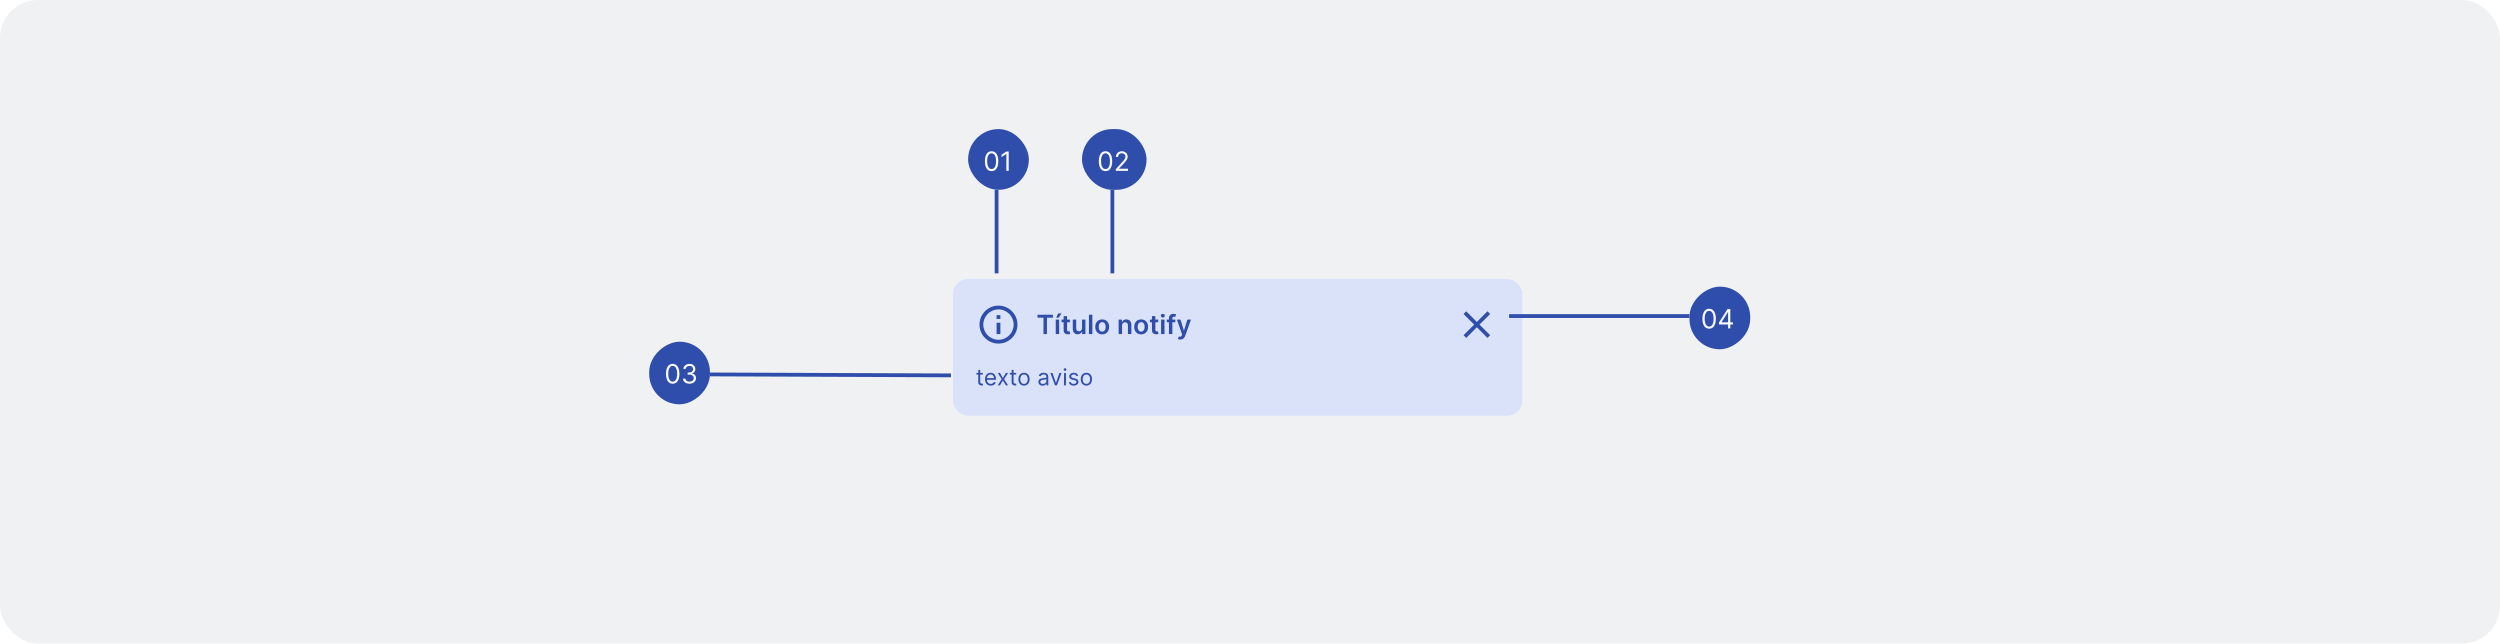 <svg width="1317" height="339" viewBox="0 0 1317 339" fill="none" xmlns="http://www.w3.org/2000/svg">
<rect width="1317" height="339" rx="20" fill="#F0F1F3"/>
<g filter="url(#filter0_dd_23755_3731)">
<rect x="502" y="144" width="300" height="72" rx="8" fill="#D9E2F9"/>
<path d="M525 163H527V165H525V163ZM525 167H527V173H525V167ZM526 158C520.48 158 516 162.48 516 168C516 173.52 520.48 178 526 178C531.52 178 536 173.52 536 168C536 162.48 531.52 158 526 158ZM526 176C521.59 176 518 172.41 518 168C518 163.59 521.59 160 526 160C530.41 160 534 163.59 534 168C534 172.41 530.41 176 526 176Z" fill="#2F4DAA"/>
<path d="M546.557 164.364V162.818H554.68V164.364H551.533V173H549.704V164.364H546.557ZM556.167 173V165.364H557.967V173H556.167ZM556.381 164.359L557.494 162.087H559.254L557.728 164.359H556.381ZM563.631 165.364V166.756H559.241V165.364H563.631ZM560.324 163.534H562.124V170.703C562.124 170.945 562.161 171.131 562.233 171.26C562.31 171.386 562.409 171.472 562.532 171.518C562.654 171.565 562.79 171.588 562.939 171.588C563.052 171.588 563.155 171.58 563.248 171.563C563.344 171.547 563.417 171.532 563.466 171.518L563.77 172.925C563.674 172.959 563.536 172.995 563.357 173.035C563.181 173.075 562.966 173.098 562.711 173.104C562.26 173.118 561.854 173.05 561.493 172.901C561.131 172.748 560.845 172.513 560.633 172.195C560.424 171.876 560.321 171.479 560.324 171.001V163.534ZM570.003 169.788V165.364H571.803V173H570.058V171.643H569.978C569.806 172.07 569.522 172.42 569.128 172.692C568.737 172.964 568.254 173.099 567.681 173.099C567.181 173.099 566.738 172.988 566.354 172.766C565.973 172.541 565.674 172.214 565.459 171.787C565.243 171.356 565.136 170.836 565.136 170.226V165.364H566.935V169.947C566.935 170.431 567.068 170.816 567.333 171.101C567.598 171.386 567.946 171.528 568.377 171.528C568.642 171.528 568.899 171.464 569.148 171.335C569.396 171.205 569.6 171.013 569.759 170.758C569.922 170.499 570.003 170.176 570.003 169.788ZM575.453 162.818V173H573.653V162.818H575.453ZM580.635 173.149C579.889 173.149 579.243 172.985 578.696 172.657C578.149 172.329 577.725 171.87 577.423 171.28C577.125 170.69 576.975 170 576.975 169.212C576.975 168.423 577.125 167.732 577.423 167.138C577.725 166.545 578.149 166.085 578.696 165.756C579.243 165.428 579.889 165.264 580.635 165.264C581.38 165.264 582.027 165.428 582.574 165.756C583.12 166.085 583.543 166.545 583.841 167.138C584.143 167.732 584.294 168.423 584.294 169.212C584.294 170 584.143 170.69 583.841 171.28C583.543 171.87 583.12 172.329 582.574 172.657C582.027 172.985 581.38 173.149 580.635 173.149ZM580.645 171.707C581.049 171.707 581.387 171.596 581.659 171.374C581.931 171.149 582.133 170.847 582.265 170.469C582.401 170.092 582.469 169.671 582.469 169.207C582.469 168.739 582.401 168.317 582.265 167.939C582.133 167.558 581.931 167.254 581.659 167.029C581.387 166.804 581.049 166.691 580.645 166.691C580.23 166.691 579.886 166.804 579.61 167.029C579.339 167.254 579.135 167.558 578.999 167.939C578.866 168.317 578.8 168.739 578.8 169.207C578.8 169.671 578.866 170.092 578.999 170.469C579.135 170.847 579.339 171.149 579.61 171.374C579.886 171.596 580.23 171.707 580.645 171.707ZM591.094 168.526V173H589.294V165.364H591.014V166.661H591.104C591.279 166.234 591.559 165.894 591.944 165.642C592.331 165.39 592.81 165.264 593.381 165.264C593.907 165.264 594.367 165.377 594.758 165.602C595.152 165.828 595.457 166.154 595.672 166.582C595.891 167.009 595.999 167.528 595.996 168.138V173H594.196V168.416C594.196 167.906 594.063 167.506 593.798 167.218C593.536 166.93 593.173 166.786 592.709 166.786C592.394 166.786 592.114 166.855 591.869 166.994C591.627 167.13 591.437 167.327 591.297 167.586C591.162 167.844 591.094 168.158 591.094 168.526ZM601.156 173.149C600.41 173.149 599.764 172.985 599.217 172.657C598.67 172.329 598.246 171.87 597.944 171.28C597.646 170.69 597.497 170 597.497 169.212C597.497 168.423 597.646 167.732 597.944 167.138C598.246 166.545 598.67 166.085 599.217 165.756C599.764 165.428 600.41 165.264 601.156 165.264C601.902 165.264 602.548 165.428 603.095 165.756C603.642 166.085 604.064 166.545 604.363 167.138C604.664 167.732 604.815 168.423 604.815 169.212C604.815 170 604.664 170.69 604.363 171.28C604.064 171.87 603.642 172.329 603.095 172.657C602.548 172.985 601.902 173.149 601.156 173.149ZM601.166 171.707C601.57 171.707 601.908 171.596 602.18 171.374C602.452 171.149 602.654 170.847 602.787 170.469C602.923 170.092 602.991 169.671 602.991 169.207C602.991 168.739 602.923 168.317 602.787 167.939C602.654 167.558 602.452 167.254 602.18 167.029C601.908 166.804 601.57 166.691 601.166 166.691C600.752 166.691 600.407 166.804 600.132 167.029C599.86 167.254 599.656 167.558 599.52 167.939C599.388 168.317 599.322 168.739 599.322 169.207C599.322 169.671 599.388 170.092 599.52 170.469C599.656 170.847 599.86 171.149 600.132 171.374C600.407 171.596 600.752 171.707 601.166 171.707ZM610.156 165.364V166.756H605.766V165.364H610.156ZM606.85 163.534H608.65V170.703C608.65 170.945 608.686 171.131 608.759 171.26C608.835 171.386 608.935 171.472 609.057 171.518C609.18 171.565 609.316 171.588 609.465 171.588C609.578 171.588 609.68 171.58 609.773 171.563C609.869 171.547 609.942 171.532 609.992 171.518L610.295 172.925C610.199 172.959 610.061 172.995 609.882 173.035C609.707 173.075 609.491 173.098 609.236 173.104C608.785 173.118 608.379 173.05 608.018 172.901C607.657 172.748 607.37 172.513 607.158 172.195C606.949 171.876 606.846 171.479 606.85 171.001V163.534ZM611.661 173V165.364H613.461V173H611.661ZM612.566 164.28C612.281 164.28 612.036 164.185 611.83 163.996C611.625 163.804 611.522 163.574 611.522 163.305C611.522 163.034 611.625 162.803 611.83 162.614C612.036 162.422 612.281 162.326 612.566 162.326C612.854 162.326 613.099 162.422 613.302 162.614C613.507 162.803 613.61 163.034 613.61 163.305C613.61 163.574 613.507 163.804 613.302 163.996C613.099 164.185 612.854 164.28 612.566 164.28ZM619.179 165.364V166.756H614.665V165.364H619.179ZM615.794 173V164.643C615.794 164.129 615.9 163.701 616.112 163.36C616.327 163.019 616.616 162.763 616.977 162.594C617.338 162.425 617.739 162.341 618.18 162.341C618.492 162.341 618.768 162.366 619.01 162.415C619.252 162.465 619.431 162.51 619.547 162.55L619.189 163.942C619.113 163.919 619.017 163.895 618.901 163.872C618.785 163.846 618.656 163.832 618.513 163.832C618.178 163.832 617.941 163.914 617.802 164.076C617.666 164.235 617.598 164.464 617.598 164.762V173H615.794ZM621.707 175.864C621.462 175.864 621.235 175.844 621.026 175.804C620.821 175.768 620.657 175.724 620.534 175.675L620.952 174.273C621.214 174.349 621.447 174.385 621.653 174.382C621.858 174.379 622.039 174.314 622.195 174.188C622.354 174.066 622.488 173.86 622.597 173.572L622.751 173.159L619.982 165.364H621.891L623.651 171.131H623.731L625.496 165.364H627.41L624.352 173.925C624.21 174.329 624.021 174.675 623.786 174.964C623.55 175.255 623.262 175.478 622.92 175.63C622.582 175.786 622.178 175.864 621.707 175.864Z" fill="#2F4DAA"/>
<path d="M785 162.41L783.59 161L778 166.59L772.41 161L771 162.41L776.59 168L771 173.59L772.41 175L778 169.41L783.59 175L785 173.59L779.41 168L785 162.41Z" fill="#2F4DAA"/>
<path d="M517.767 193.455V194.307H514.375V193.455H517.767ZM515.364 191.886H516.369V198.125C516.369 198.409 516.411 198.622 516.493 198.764C516.578 198.903 516.686 198.997 516.817 199.045C516.95 199.091 517.091 199.114 517.239 199.114C517.349 199.114 517.44 199.108 517.511 199.097C517.582 199.082 517.639 199.071 517.682 199.062L517.886 199.966C517.818 199.991 517.723 200.017 517.601 200.043C517.479 200.071 517.324 200.085 517.136 200.085C516.852 200.085 516.574 200.024 516.301 199.902C516.031 199.78 515.807 199.594 515.628 199.344C515.452 199.094 515.364 198.778 515.364 198.398V191.886ZM521.954 200.136C521.323 200.136 520.779 199.997 520.322 199.719C519.867 199.438 519.516 199.045 519.269 198.543C519.025 198.037 518.903 197.449 518.903 196.778C518.903 196.108 519.025 195.517 519.269 195.006C519.516 194.491 519.86 194.091 520.3 193.804C520.744 193.514 521.261 193.369 521.852 193.369C522.192 193.369 522.529 193.426 522.862 193.54C523.194 193.653 523.496 193.838 523.769 194.094C524.042 194.347 524.259 194.682 524.421 195.099C524.583 195.517 524.664 196.031 524.664 196.642V197.068H519.619V196.199H523.641C523.641 195.83 523.567 195.5 523.42 195.21C523.275 194.92 523.067 194.692 522.798 194.524C522.531 194.357 522.215 194.273 521.852 194.273C521.451 194.273 521.104 194.372 520.812 194.571C520.522 194.767 520.299 195.023 520.143 195.338C519.987 195.653 519.908 195.991 519.908 196.352V196.932C519.908 197.426 519.994 197.845 520.164 198.189C520.337 198.53 520.577 198.79 520.884 198.969C521.191 199.145 521.548 199.233 521.954 199.233C522.218 199.233 522.457 199.196 522.67 199.122C522.886 199.045 523.072 198.932 523.228 198.781C523.384 198.628 523.505 198.437 523.59 198.21L524.562 198.483C524.46 198.812 524.288 199.102 524.046 199.352C523.805 199.599 523.506 199.793 523.151 199.932C522.796 200.068 522.397 200.136 521.954 200.136ZM526.768 193.455L528.336 196.131L529.904 193.455H531.064L528.95 196.727L531.064 200H529.904L528.336 197.46L526.768 200H525.609L527.689 196.727L525.609 193.455H526.768ZM535.345 193.455V194.307H531.953V193.455H535.345ZM532.942 191.886H533.947V198.125C533.947 198.409 533.989 198.622 534.071 198.764C534.156 198.903 534.264 198.997 534.395 199.045C534.528 199.091 534.669 199.114 534.817 199.114C534.928 199.114 535.018 199.108 535.089 199.097C535.161 199.082 535.217 199.071 535.26 199.062L535.464 199.966C535.396 199.991 535.301 200.017 535.179 200.043C535.057 200.071 534.902 200.085 534.714 200.085C534.43 200.085 534.152 200.024 533.879 199.902C533.609 199.78 533.385 199.594 533.206 199.344C533.03 199.094 532.942 198.778 532.942 198.398V191.886ZM539.447 200.136C538.856 200.136 538.337 199.996 537.891 199.714C537.448 199.433 537.102 199.04 536.852 198.534C536.604 198.028 536.481 197.437 536.481 196.761C536.481 196.08 536.604 195.484 536.852 194.976C537.102 194.467 537.448 194.072 537.891 193.791C538.337 193.51 538.856 193.369 539.447 193.369C540.038 193.369 540.555 193.51 540.998 193.791C541.444 194.072 541.79 194.467 542.038 194.976C542.288 195.484 542.413 196.08 542.413 196.761C542.413 197.437 542.288 198.028 542.038 198.534C541.79 199.04 541.444 199.433 540.998 199.714C540.555 199.996 540.038 200.136 539.447 200.136ZM539.447 199.233C539.896 199.233 540.265 199.118 540.555 198.888C540.844 198.658 541.059 198.355 541.198 197.98C541.337 197.605 541.407 197.199 541.407 196.761C541.407 196.324 541.337 195.916 541.198 195.538C541.059 195.161 540.844 194.855 540.555 194.622C540.265 194.389 539.896 194.273 539.447 194.273C538.998 194.273 538.629 194.389 538.339 194.622C538.049 194.855 537.835 195.161 537.695 195.538C537.556 195.916 537.487 196.324 537.487 196.761C537.487 197.199 537.556 197.605 537.695 197.98C537.835 198.355 538.049 198.658 538.339 198.888C538.629 199.118 538.998 199.233 539.447 199.233ZM549.249 200.153C548.834 200.153 548.458 200.075 548.12 199.919C547.782 199.76 547.513 199.531 547.314 199.233C547.115 198.932 547.016 198.568 547.016 198.142C547.016 197.767 547.09 197.463 547.238 197.23C547.385 196.994 547.583 196.81 547.83 196.676C548.077 196.543 548.35 196.443 548.648 196.378C548.949 196.31 549.252 196.256 549.556 196.216C549.953 196.165 550.276 196.126 550.523 196.101C550.773 196.072 550.955 196.026 551.069 195.96C551.185 195.895 551.243 195.781 551.243 195.619V195.585C551.243 195.165 551.128 194.838 550.898 194.605C550.671 194.372 550.326 194.256 549.863 194.256C549.382 194.256 549.006 194.361 548.733 194.571C548.461 194.781 548.269 195.006 548.158 195.244L547.203 194.903C547.374 194.506 547.601 194.196 547.885 193.974C548.172 193.75 548.485 193.594 548.823 193.506C549.164 193.415 549.499 193.369 549.828 193.369C550.039 193.369 550.28 193.395 550.553 193.446C550.828 193.494 551.094 193.595 551.35 193.749C551.608 193.902 551.823 194.134 551.993 194.443C552.164 194.753 552.249 195.168 552.249 195.688V200H551.243V199.114H551.192C551.124 199.256 551.01 199.408 550.851 199.57C550.692 199.732 550.48 199.869 550.216 199.983C549.952 200.097 549.63 200.153 549.249 200.153ZM549.402 199.25C549.8 199.25 550.135 199.172 550.408 199.016C550.684 198.859 550.891 198.658 551.03 198.411C551.172 198.163 551.243 197.903 551.243 197.631V196.71C551.201 196.761 551.107 196.808 550.962 196.851C550.82 196.891 550.655 196.926 550.468 196.957C550.283 196.986 550.103 197.011 549.926 197.034C549.753 197.054 549.613 197.071 549.505 197.085C549.243 197.119 548.999 197.175 548.772 197.251C548.547 197.325 548.365 197.437 548.226 197.588C548.09 197.736 548.022 197.937 548.022 198.193C548.022 198.543 548.151 198.807 548.409 198.986C548.671 199.162 549.002 199.25 549.402 199.25ZM559.202 193.455L556.782 200H555.759L553.339 193.455H554.43L556.237 198.67H556.305L558.112 193.455H559.202ZM560.53 200V193.455H561.536V200H560.53ZM561.041 192.364C560.845 192.364 560.676 192.297 560.534 192.163C560.395 192.03 560.325 191.869 560.325 191.682C560.325 191.494 560.395 191.334 560.534 191.2C560.676 191.067 560.845 191 561.041 191C561.237 191 561.405 191.067 561.544 191.2C561.686 191.334 561.757 191.494 561.757 191.682C561.757 191.869 561.686 192.03 561.544 192.163C561.405 192.297 561.237 192.364 561.041 192.364ZM568.014 194.92L567.11 195.176C567.054 195.026 566.97 194.879 566.859 194.737C566.751 194.592 566.603 194.473 566.416 194.379C566.228 194.286 565.988 194.239 565.696 194.239C565.295 194.239 564.961 194.331 564.694 194.516C564.43 194.697 564.298 194.929 564.298 195.21C564.298 195.46 564.389 195.658 564.571 195.803C564.752 195.947 565.037 196.068 565.423 196.165L566.395 196.403C566.98 196.545 567.416 196.763 567.703 197.055C567.99 197.345 568.133 197.719 568.133 198.176C568.133 198.551 568.025 198.886 567.809 199.182C567.596 199.477 567.298 199.71 566.914 199.881C566.531 200.051 566.085 200.136 565.576 200.136C564.909 200.136 564.356 199.991 563.919 199.702C563.481 199.412 563.204 198.989 563.088 198.432L564.042 198.193C564.133 198.545 564.305 198.81 564.558 198.986C564.814 199.162 565.147 199.25 565.559 199.25C566.028 199.25 566.4 199.151 566.676 198.952C566.954 198.75 567.093 198.509 567.093 198.227C567.093 198 567.014 197.81 566.855 197.656C566.696 197.5 566.451 197.384 566.122 197.307L565.031 197.051C564.431 196.909 563.991 196.689 563.71 196.391C563.431 196.089 563.292 195.713 563.292 195.261C563.292 194.892 563.396 194.565 563.603 194.281C563.814 193.997 564.099 193.774 564.46 193.612C564.824 193.45 565.235 193.369 565.696 193.369C566.343 193.369 566.852 193.511 567.221 193.795C567.593 194.08 567.858 194.455 568.014 194.92ZM572.306 200.136C571.715 200.136 571.197 199.996 570.751 199.714C570.308 199.433 569.961 199.04 569.711 198.534C569.464 198.028 569.34 197.437 569.34 196.761C569.34 196.08 569.464 195.484 569.711 194.976C569.961 194.467 570.308 194.072 570.751 193.791C571.197 193.51 571.715 193.369 572.306 193.369C572.897 193.369 573.414 193.51 573.857 193.791C574.303 194.072 574.65 194.467 574.897 194.976C575.147 195.484 575.272 196.08 575.272 196.761C575.272 197.437 575.147 198.028 574.897 198.534C574.65 199.04 574.303 199.433 573.857 199.714C573.414 199.996 572.897 200.136 572.306 200.136ZM572.306 199.233C572.755 199.233 573.124 199.118 573.414 198.888C573.704 198.658 573.918 198.355 574.058 197.98C574.197 197.605 574.266 197.199 574.266 196.761C574.266 196.324 574.197 195.916 574.058 195.538C573.918 195.161 573.704 194.855 573.414 194.622C573.124 194.389 572.755 194.273 572.306 194.273C571.857 194.273 571.488 194.389 571.198 194.622C570.908 194.855 570.694 195.161 570.555 195.538C570.415 195.916 570.346 196.324 570.346 196.761C570.346 197.199 570.415 197.605 570.555 197.98C570.694 198.355 570.908 198.658 571.198 198.888C571.488 199.118 571.857 199.233 572.306 199.233Z" fill="#2F4DAA"/>
</g>
<rect x="342" y="213" width="33" height="32" rx="16" transform="rotate(-90 342 213)" fill="#2F4DAA"/>
<path d="M354.375 202.139C353.626 202.139 352.988 201.935 352.461 201.528C351.934 201.117 351.531 200.522 351.253 199.743C350.974 198.961 350.835 198.016 350.835 196.909C350.835 195.809 350.974 194.869 351.253 194.09C351.535 193.308 351.939 192.711 352.466 192.3C352.996 191.886 353.633 191.679 354.375 191.679C355.117 191.679 355.752 191.886 356.279 192.3C356.809 192.711 357.214 193.308 357.492 194.09C357.774 194.869 357.915 195.809 357.915 196.909C357.915 198.016 357.776 198.961 357.497 199.743C357.219 200.522 356.816 201.117 356.289 201.528C355.762 201.935 355.124 202.139 354.375 202.139ZM354.375 201.045C355.117 201.045 355.694 200.687 356.105 199.972C356.516 199.256 356.722 198.235 356.722 196.909C356.722 196.027 356.627 195.277 356.438 194.657C356.253 194.037 355.984 193.565 355.633 193.24C355.285 192.915 354.866 192.753 354.375 192.753C353.639 192.753 353.064 193.116 352.65 193.842C352.236 194.564 352.028 195.587 352.028 196.909C352.028 197.791 352.121 198.54 352.307 199.156C352.492 199.773 352.759 200.242 353.107 200.563C353.459 200.885 353.881 201.045 354.375 201.045ZM363.244 202.139C362.588 202.139 362.003 202.027 361.489 201.801C360.979 201.576 360.573 201.263 360.271 200.862C359.973 200.457 359.811 199.988 359.784 199.455L361.037 199.455C361.063 199.783 361.176 200.066 361.375 200.305C361.574 200.54 361.834 200.722 362.156 200.852C362.477 200.981 362.833 201.045 363.224 201.045C363.662 201.045 364.05 200.969 364.388 200.817C364.726 200.664 364.991 200.452 365.183 200.18C365.375 199.909 365.472 199.594 365.472 199.236C365.472 198.861 365.379 198.531 365.193 198.246C365.008 197.958 364.736 197.733 364.378 197.57C364.02 197.408 363.582 197.327 363.065 197.327H362.25V196.233H363.065C363.47 196.233 363.824 196.16 364.129 196.014C364.438 195.868 364.678 195.663 364.85 195.398C365.026 195.133 365.114 194.821 365.114 194.463C365.114 194.118 365.037 193.818 364.885 193.563C364.732 193.308 364.517 193.109 364.239 192.967C363.964 192.824 363.639 192.753 363.264 192.753C362.913 192.753 362.581 192.817 362.27 192.947C361.962 193.073 361.71 193.257 361.514 193.499C361.319 193.737 361.213 194.026 361.196 194.364L360.003 194.364C360.023 193.83 360.183 193.363 360.485 192.962C360.787 192.557 361.181 192.242 361.668 192.017C362.159 191.792 362.697 191.679 363.284 191.679C363.914 191.679 364.454 191.807 364.905 192.062C365.356 192.314 365.702 192.647 365.944 193.061C366.186 193.475 366.307 193.923 366.307 194.403C366.307 194.977 366.156 195.466 365.854 195.87C365.556 196.274 365.15 196.554 364.636 196.71V196.79C365.279 196.896 365.781 197.169 366.143 197.61C366.504 198.048 366.685 198.589 366.685 199.236C366.685 199.789 366.534 200.286 366.232 200.727C365.934 201.165 365.526 201.509 365.009 201.761C364.492 202.013 363.904 202.139 363.244 202.139Z" fill="#FAFBFD"/>
<line x1="500.996" y1="197.75" x2="373.996" y2="197.25" stroke="#2F4DAA" stroke-width="2"/>
<rect x="922" y="151" width="33" height="32" rx="16" transform="rotate(90 922 151)" fill="#2F4DAA"/>
<path d="M900.375 173.139C899.626 173.139 898.988 172.935 898.461 172.528C897.934 172.117 897.531 171.522 897.253 170.743C896.974 169.961 896.835 169.016 896.835 167.909C896.835 166.809 896.974 165.869 897.253 165.09C897.535 164.308 897.939 163.711 898.466 163.3C898.996 162.886 899.633 162.679 900.375 162.679C901.117 162.679 901.752 162.886 902.279 163.3C902.809 163.711 903.214 164.308 903.492 165.09C903.774 165.869 903.915 166.809 903.915 167.909C903.915 169.016 903.776 169.961 903.497 170.743C903.219 171.522 902.816 172.117 902.289 172.528C901.762 172.935 901.124 173.139 900.375 173.139ZM900.375 172.045C901.117 172.045 901.694 171.687 902.105 170.972C902.516 170.256 902.722 169.235 902.722 167.909C902.722 167.027 902.627 166.277 902.438 165.657C902.253 165.037 901.984 164.565 901.633 164.24C901.285 163.915 900.866 163.753 900.375 163.753C899.639 163.753 899.064 164.116 898.65 164.842C898.236 165.564 898.028 166.587 898.028 167.909C898.028 168.791 898.121 169.54 898.307 170.156C898.492 170.773 898.759 171.242 899.107 171.563C899.459 171.885 899.881 172.045 900.375 172.045ZM905.565 170.912V169.898L910.04 162.818H910.776V164.389H910.278L906.898 169.739V169.818L912.923 169.818V170.912L905.565 170.912ZM910.358 173V170.604V170.131L910.358 162.818H911.531L911.531 173H910.358Z" fill="#FAFBFD"/>
<line x1="795" y1="166.5" x2="890" y2="166.5" stroke="#2F4DAA" stroke-width="2"/>
<rect x="510" y="68" width="32" height="32" rx="16" fill="#2F4DAA"/>
<path d="M522.375 90.139C521.626 90.139 520.988 89.935 520.461 89.528C519.934 89.117 519.531 88.522 519.253 87.743C518.974 86.961 518.835 86.016 518.835 84.909C518.835 83.809 518.974 82.869 519.253 82.09C519.535 81.308 519.939 80.711 520.466 80.3C520.996 79.886 521.633 79.679 522.375 79.679C523.117 79.679 523.752 79.886 524.279 80.3C524.809 80.711 525.214 81.308 525.492 82.09C525.774 82.869 525.915 83.809 525.915 84.909C525.915 86.016 525.776 86.961 525.497 87.743C525.219 88.522 524.816 89.117 524.289 89.528C523.762 89.935 523.124 90.139 522.375 90.139ZM522.375 89.046C523.117 89.046 523.694 88.688 524.105 87.972C524.516 87.256 524.722 86.235 524.722 84.909C524.722 84.028 524.627 83.277 524.438 82.657C524.253 82.037 523.984 81.565 523.633 81.24C523.285 80.915 522.866 80.753 522.375 80.753C521.639 80.753 521.064 81.116 520.65 81.842C520.236 82.564 520.028 83.587 520.028 84.909C520.028 85.791 520.121 86.54 520.307 87.156C520.492 87.773 520.759 88.242 521.107 88.563C521.459 88.885 521.881 89.046 522.375 89.046ZM531.384 79.818V90H530.151V81.111H530.091L527.605 82.761V81.508L530.151 79.818H531.384Z" fill="#FAFBFD"/>
<line x1="525" y1="144" x2="525" y2="100" stroke="#2F4DAA" stroke-width="2"/>
<rect x="570" y="68" width="34" height="32" rx="16" fill="#2F4DAA"/>
<path d="M582.375 90.139C581.626 90.139 580.988 89.935 580.461 89.528C579.934 89.117 579.531 88.522 579.253 87.743C578.974 86.961 578.835 86.016 578.835 84.909C578.835 83.809 578.974 82.869 579.253 82.09C579.535 81.308 579.939 80.711 580.466 80.3C580.996 79.886 581.633 79.679 582.375 79.679C583.117 79.679 583.752 79.886 584.279 80.3C584.809 80.711 585.214 81.308 585.492 82.09C585.774 82.869 585.915 83.809 585.915 84.909C585.915 86.016 585.776 86.961 585.497 87.743C585.219 88.522 584.816 89.117 584.289 89.528C583.762 89.935 583.124 90.139 582.375 90.139ZM582.375 89.046C583.117 89.046 583.694 88.688 584.105 87.972C584.516 87.256 584.722 86.235 584.722 84.909C584.722 84.028 584.627 83.277 584.438 82.657C584.253 82.037 583.984 81.565 583.633 81.24C583.285 80.915 582.866 80.753 582.375 80.753C581.639 80.753 581.064 81.116 580.65 81.842C580.236 82.564 580.028 83.587 580.028 84.909C580.028 85.791 580.121 86.54 580.307 87.156C580.492 87.773 580.759 88.242 581.107 88.563C581.459 88.885 581.881 89.046 582.375 89.046ZM587.804 90V89.105L591.165 85.426C591.559 84.995 591.884 84.621 592.139 84.303C592.394 83.981 592.583 83.68 592.706 83.398C592.832 83.113 592.895 82.814 592.895 82.503C592.895 82.145 592.809 81.835 592.636 81.573C592.467 81.311 592.235 81.109 591.94 80.967C591.645 80.824 591.314 80.753 590.946 80.753C590.555 80.753 590.214 80.834 589.922 80.996C589.634 81.156 589.41 81.379 589.251 81.668C589.095 81.956 589.017 82.294 589.017 82.682H587.844C587.844 82.085 587.981 81.562 588.256 81.111C588.531 80.66 588.906 80.309 589.38 80.057C589.857 79.805 590.393 79.679 590.986 79.679C591.582 79.679 592.111 79.805 592.572 80.057C593.032 80.309 593.394 80.648 593.656 81.076C593.917 81.504 594.048 81.979 594.048 82.503C594.048 82.877 593.98 83.244 593.844 83.602C593.712 83.956 593.48 84.352 593.148 84.79C592.82 85.224 592.365 85.754 591.781 86.381L589.494 88.827V88.906H594.227V90H587.804Z" fill="#FAFBFD"/>
<line x1="586" y1="144" x2="586" y2="100" stroke="#2F4DAA" stroke-width="2"/>
<defs>
<filter id="filter0_dd_23755_3731" x="496" y="140" width="312" height="84" filterUnits="userSpaceOnUse" color-interpolation-filters="sRGB">
<feFlood flood-opacity="0" result="BackgroundImageFix"/>
<feColorMatrix in="SourceAlpha" type="matrix" values="0 0 0 0 0 0 0 0 0 0 0 0 0 0 0 0 0 0 127 0" result="hardAlpha"/>
<feOffset dy="1"/>
<feGaussianBlur stdDeviation="1"/>
<feColorMatrix type="matrix" values="0 0 0 0 0.141 0 0 0 0 0.145 0 0 0 0 0.153 0 0 0 0.24 0"/>
<feBlend mode="multiply" in2="BackgroundImageFix" result="effect1_dropShadow_23755_3731"/>
<feColorMatrix in="SourceAlpha" type="matrix" values="0 0 0 0 0 0 0 0 0 0 0 0 0 0 0 0 0 0 127 0" result="hardAlpha"/>
<feOffset dy="2"/>
<feGaussianBlur stdDeviation="3"/>
<feColorMatrix type="matrix" values="0 0 0 0 0.141 0 0 0 0 0.145 0 0 0 0 0.153 0 0 0 0.16 0"/>
<feBlend mode="multiply" in2="effect1_dropShadow_23755_3731" result="effect2_dropShadow_23755_3731"/>
<feBlend mode="normal" in="SourceGraphic" in2="effect2_dropShadow_23755_3731" result="shape"/>
</filter>
</defs>
</svg>
